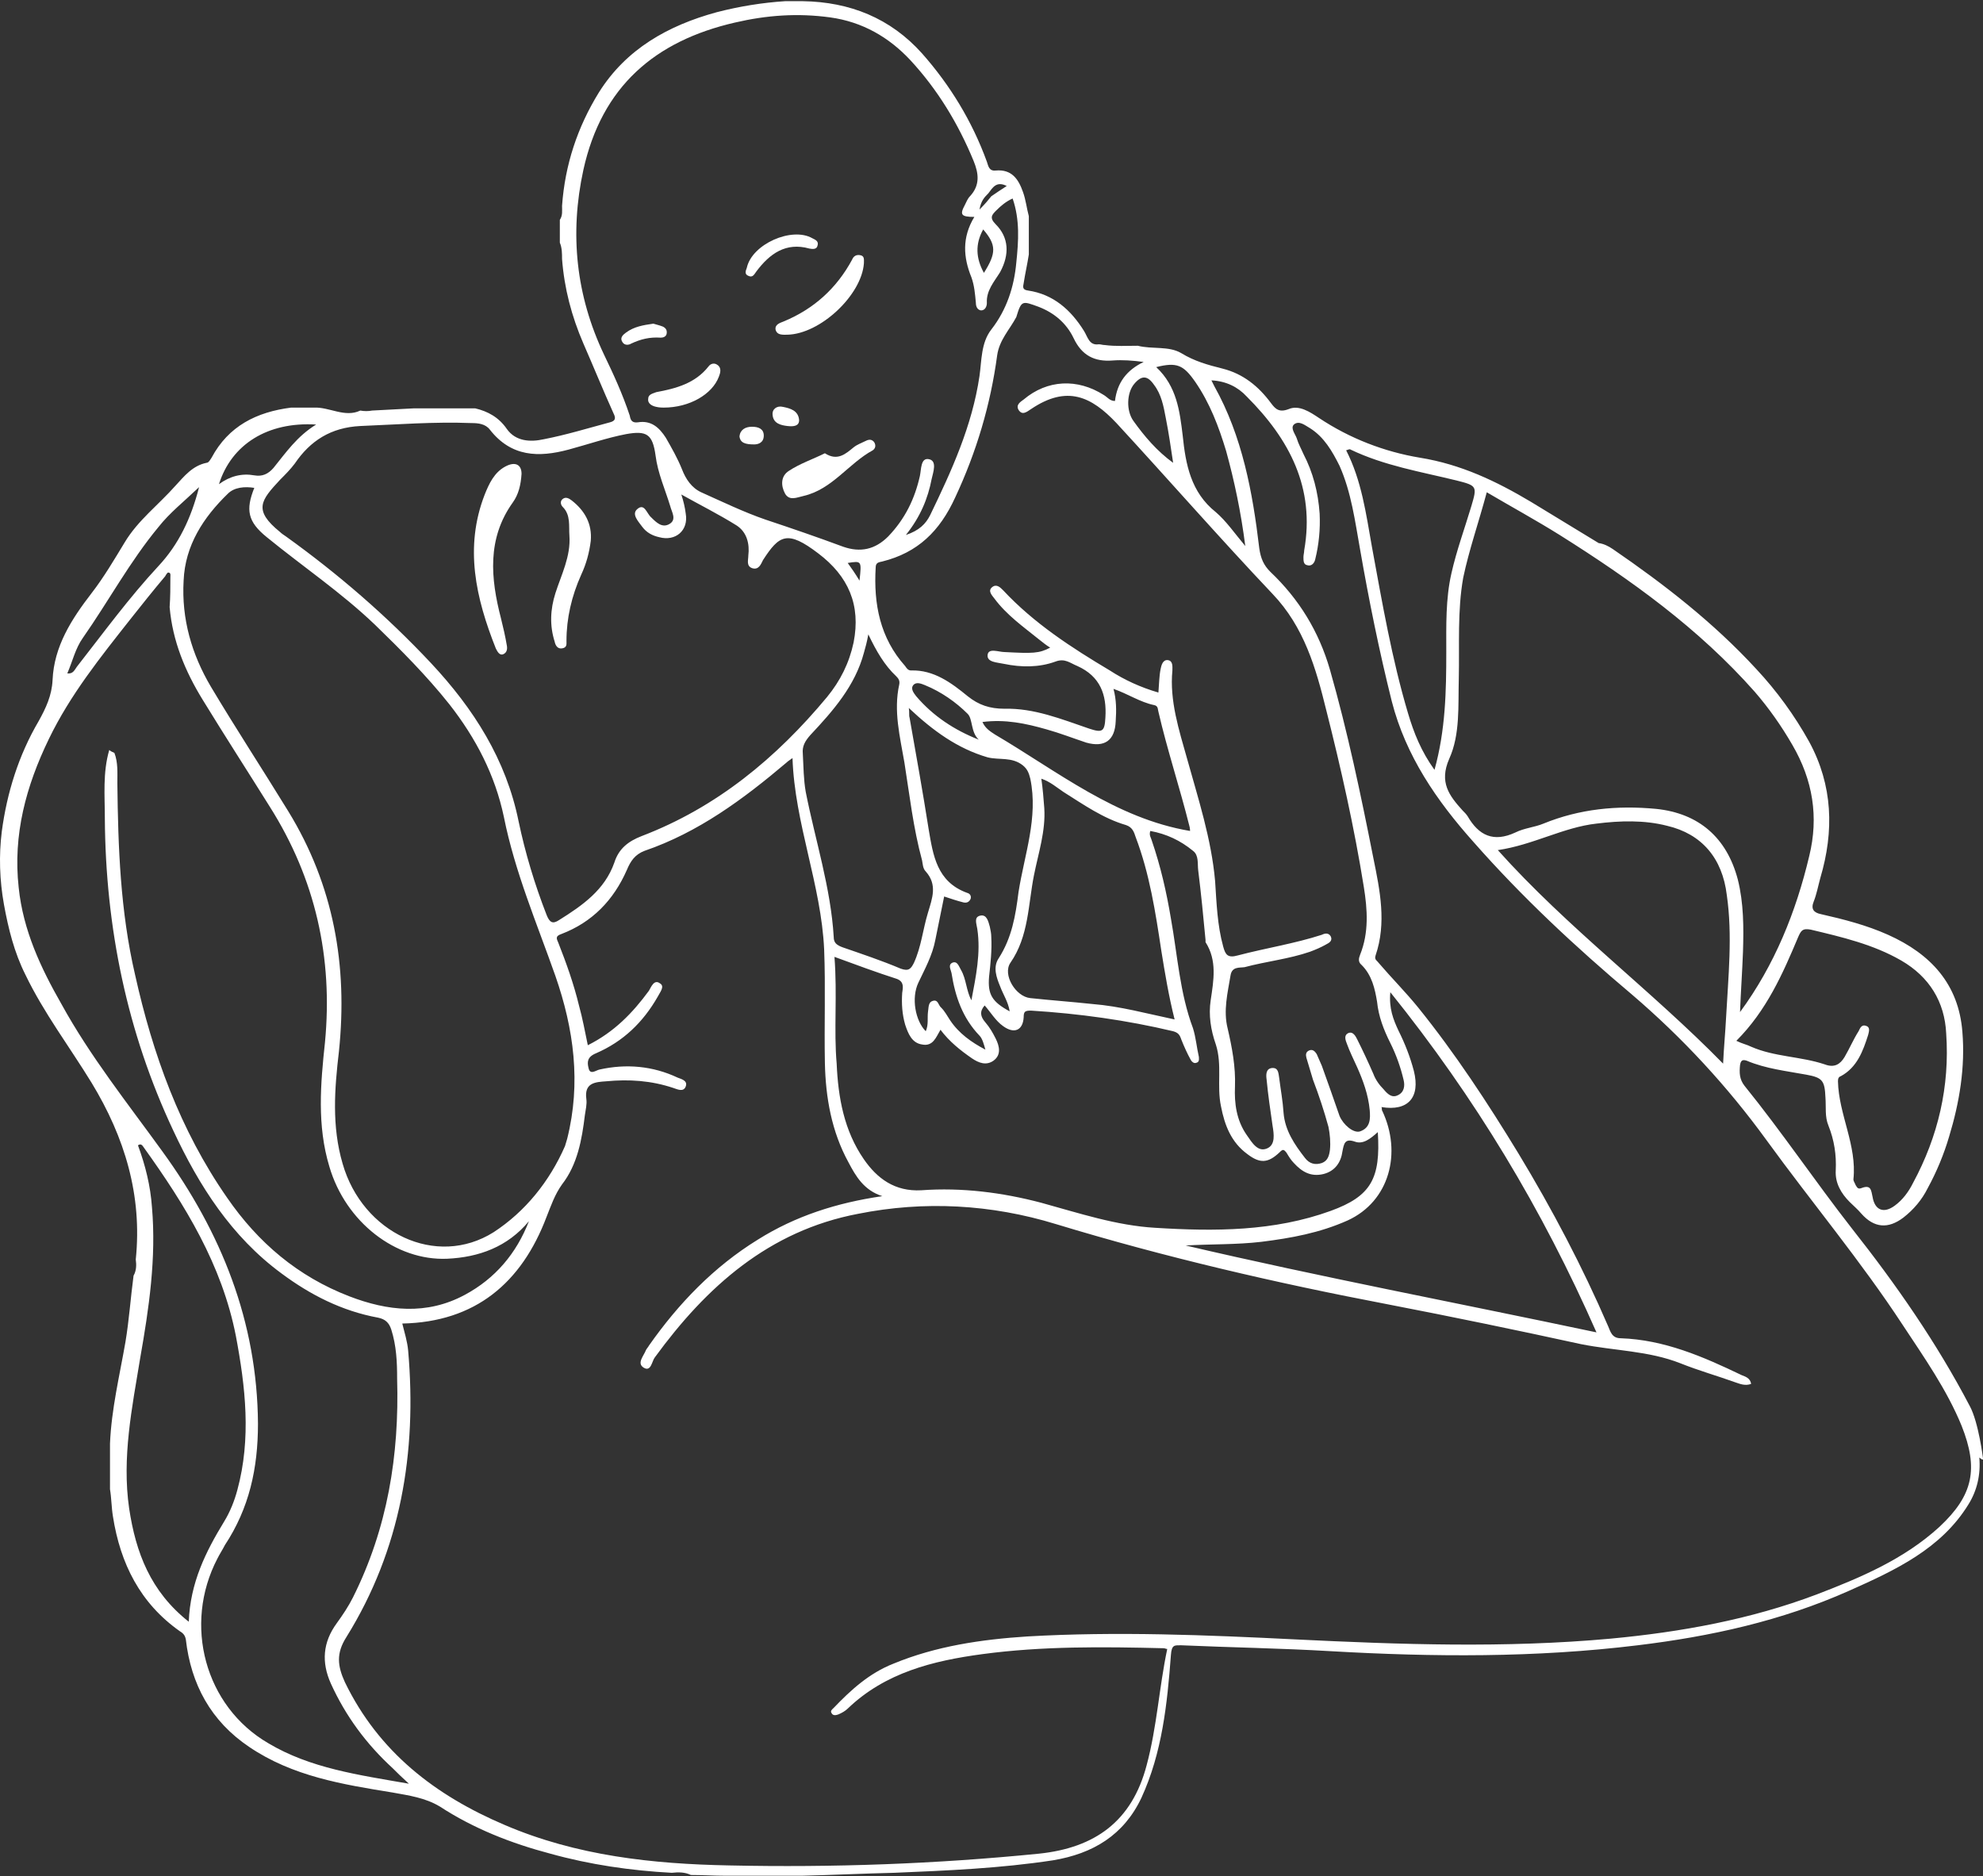 <?xml version="1.0" encoding="UTF-8"?> <svg xmlns="http://www.w3.org/2000/svg" width="1315" height="1244" viewBox="0 0 1315 1244" fill="none"><rect x="0" y="0" width="1315" height="1244" fill="#333333" stroke="none"/> <path d="M1315 966.991C1315 966.991 1312.07 943.068 1306.21 932.327C1284.24 890.339 1257.39 851.769 1228.1 814.663C1203.68 783.417 1181.71 750.705 1156.81 719.947C1153.4 715.553 1153.4 711.159 1153.88 706.276C1154.37 703.347 1155.35 702.37 1158.28 703.347C1170.97 708.717 1184.64 710.182 1197.82 712.623C1208.57 714.576 1210.03 716.529 1210.52 727.758C1211.01 734.105 1210.03 740.452 1212.47 746.311C1216.38 756.076 1217.84 765.84 1217.35 776.093C1216.87 784.393 1220.77 791.228 1226.63 797.087C1229.07 799.528 1232 801.969 1234.44 804.899C1242.74 814.175 1252.02 815.152 1262.27 807.34C1269.11 801.969 1274.48 795.622 1278.38 787.811C1284.24 777.07 1289.12 765.352 1292.54 753.635C1299.38 731.176 1303.28 707.741 1301.33 684.306C1298.89 652.571 1280.34 632.553 1252.02 619.859C1237.86 613.512 1222.72 609.607 1207.59 606.189C1202.71 605.213 1200.75 602.771 1202.71 597.889C1204.66 593.007 1205.64 587.636 1207.1 582.266C1216.38 551.019 1215.4 520.749 1199.78 491.943C1190.01 474.367 1178.3 458.255 1164.63 443.608C1136.31 412.85 1103.6 387.462 1069.42 364.027C1066.49 362.074 1063.56 360.609 1060.14 360.121C1045.01 350.844 1030.36 342.056 1015.23 332.78C992.28 319.109 968.845 307.88 941.504 303.486C918.069 299.58 895.122 290.792 874.616 277.122C868.757 273.216 861.434 268.333 854.599 271.263C848.252 273.704 845.811 271.263 842.881 267.357C834.581 256.128 824.328 247.828 810.658 244.41C800.893 241.969 792.105 239.528 783.317 234.157C775.017 229.275 764.276 231.716 754.511 229.275C747.188 229.275 739.864 229.763 732.541 228.787C731.076 228.787 730.1 228.299 728.635 228.299C722.288 229.275 721.312 223.416 718.871 219.51C710.082 205.352 698.365 195.099 681.765 192.658C677.859 192.169 678.347 190.217 678.836 187.775C679.812 181.428 681.277 175.081 682.253 168.734C682.253 160.435 682.253 151.646 682.253 143.347C680.789 137.976 680.3 132.605 678.347 127.235C675.418 118.935 671.024 112.1 660.283 113.076C655.889 113.564 655.401 110.147 654.424 107.217C644.66 80.365 630.013 56.441 611.46 35.448C590.466 12.012 563.613 1.271 532.367 0.783C528.461 0.783 524.555 0.783 520.649 0.783C505.514 1.76 490.379 4.201 475.244 8.107C443.02 16.895 415.191 32.518 397.127 61.324C382.968 84.271 374.668 109.17 372.715 136.511C372.715 139.929 373.203 142.858 371.25 145.788C371.25 150.67 371.25 156.04 371.25 160.923C372.715 164.34 372.715 168.246 372.715 171.664C374.18 191.193 379.062 209.746 386.874 227.81C393.709 243.434 400.056 259.057 406.891 274.192C408.356 277.122 408.356 279.075 404.45 280.051C389.803 283.957 375.645 288.351 360.509 291.28C351.721 293.233 341.957 292.745 336.098 284.445C330.727 276.633 323.404 272.728 315.104 270.775C301.433 270.775 288.251 270.775 274.581 270.775C266.769 271.263 254.563 271.751 246.752 272.239C244.311 272.728 241.381 272.728 238.94 272.239C228.687 277.122 218.434 269.798 208.181 270.286C203.299 270.286 197.929 270.286 193.046 270.286C170.099 273.216 151.547 282.492 140.317 303.486C139.341 304.951 138.364 306.904 136.9 306.904C127.623 308.857 122.253 315.692 116.394 322.039C105.165 334.733 91.494 344.986 82.706 359.633C75.871 370.862 69.036 382.579 60.736 393.32C47.554 410.409 35.836 428.473 34.86 450.932C34.371 461.185 30.466 469.484 25.583 478.273C12.401 500.731 4.589 525.631 1.172 551.507C-0.781 567.13 -0.293 583.73 2.636 599.842C5.566 615.954 9.472 631.577 16.795 646.224C29.001 671.612 46.089 694.07 60.736 717.994C82.706 754.123 94.424 792.693 90.03 835.169C90.518 838.587 90.518 842.493 88.565 845.91C86.612 860.557 85.636 875.204 83.194 889.851C79.289 912.309 73.918 934.28 72.942 957.227C72.942 967.48 72.942 977.732 72.942 987.497C73.918 993.356 73.918 999.703 74.894 1005.56C79.777 1036.81 92.959 1063.17 119.324 1081.73C121.765 1083.19 122.741 1084.65 123.229 1087.1C126.647 1116.88 139.829 1141.29 165.217 1158.38C194.023 1177.91 227.222 1183.28 260.422 1188.65C271.163 1190.6 281.904 1192.07 291.669 1197.92C314.128 1212.57 339.027 1222.34 364.904 1229.17C391.268 1236.49 418.121 1240.4 445.462 1241.87C449.856 1241.38 454.25 1241.38 458.156 1243.33C465.967 1243.33 473.291 1243.82 481.102 1243.82C498.19 1243.82 514.79 1243.82 531.878 1243.82C552.384 1243.33 572.401 1242.35 592.907 1241.87C628.06 1240.4 663.212 1238.94 698.365 1233.57C724.729 1229.17 745.235 1216.97 756.953 1192.07C770.623 1162.28 774.041 1130.06 776.482 1097.35C776.97 1090.51 778.923 1091 783.317 1091C816.517 1092.47 849.228 1092.95 882.428 1094.91C950.292 1098.81 1018.16 1099.3 1086.02 1091C1134.35 1085.14 1181.22 1074.89 1226.14 1054.87C1256.9 1041.2 1287.17 1027.04 1305.24 997.75C1311.09 988.473 1313.54 977.732 1312.56 966.503C1315 968.456 1315 967.968 1315 966.991ZM1260.81 636.947C1279.36 647.689 1289.61 664.288 1290.59 685.282C1293.03 720.435 1285.22 753.635 1268.62 784.393C1265.69 790.252 1261.78 795.622 1256.41 799.528C1249.09 804.899 1243.23 802.458 1241.77 793.669C1240.79 789.275 1240.79 785.37 1234.44 787.811C1232 788.787 1231.51 787.322 1230.54 785.858C1230.05 784.393 1229.07 783.417 1229.07 781.952C1231.51 759.493 1219.31 738.988 1218.82 717.017C1218.82 715.064 1219.31 714.088 1220.77 713.6C1231.51 707.741 1235.42 697 1238.84 686.259C1239.32 684.306 1240.3 681.377 1237.86 680.4C1234.44 678.935 1233.47 681.865 1232.49 683.818C1229.07 689.188 1226.63 695.047 1223.21 700.906C1220.28 705.788 1216.38 708.229 1210.03 705.788C1193.92 700.417 1176.83 700.906 1161.21 694.07C1158.28 692.606 1155.35 692.118 1151.44 690.165C1171.46 670.147 1182.2 645.736 1192.45 621.324C1194.41 616.93 1195.38 615.465 1200.75 616.442C1221.26 621.324 1242.25 626.206 1260.81 636.947ZM1034.27 354.75C1081.63 384.532 1126.54 416.755 1163.65 458.743C1172.93 469.484 1181.22 481.202 1188.55 493.896C1202.22 517.331 1206.12 541.743 1199.78 567.619C1190.99 604.724 1176.83 639.877 1153.88 671.124C1154.37 657.941 1155.35 644.271 1155.84 631.089C1156.33 614.977 1156.33 598.865 1152.42 583.242C1145.1 555.413 1126.54 539.301 1098.23 536.372C1072.35 533.931 1047.45 536.372 1023.53 546.137C1017.67 548.578 1010.83 549.066 1004.97 551.995C990.327 558.831 980.562 553.948 973.239 541.254C972.262 539.79 971.286 538.813 969.821 537.348C961.033 527.584 954.198 518.796 961.033 503.172C968.356 487.061 966.892 468.02 967.38 449.955C967.868 427.497 966.404 405.038 970.309 383.068C974.215 364.515 980.562 346.45 985.933 326.433C1002.53 336.198 1018.64 344.986 1034.27 354.75ZM1144.61 675.03C1144.12 684.794 1143.14 694.559 1142.65 705.3C1094.81 656.477 1039.64 615.465 993.256 563.713C1016.69 560.295 1036.71 548.578 1058.68 546.137C1074.3 544.184 1090.41 543.695 1105.55 547.601C1128.5 552.972 1142.17 569.083 1145.1 593.495C1149 620.348 1146.07 647.689 1144.61 675.03ZM895.61 298.116C918.069 308.857 941.992 312.763 965.915 318.621C979.586 322.039 979.586 322.527 975.68 335.709C971.286 350.356 965.915 365.003 962.498 380.138C958.592 397.226 959.08 414.803 959.08 432.379C959.08 458.255 958.592 484.131 951.268 510.496C942.48 498.29 937.598 486.084 933.692 472.902C922.951 436.773 916.604 399.668 909.769 362.562C905.863 340.592 902.934 318.621 892.681 298.604C894.145 298.116 895.122 297.627 895.61 298.116ZM792.593 253.198C802.358 267.357 808.217 282.98 813.099 299.092C818.47 318.621 822.864 339.127 825.793 362.074C818.47 353.286 813.099 345.474 806.264 339.615C789.664 326.433 786.246 307.88 784.293 288.839C782.341 272.728 780.388 256.128 766.717 243.434C780.388 240.016 784.782 241.969 792.593 253.198ZM765.253 255.151C770.135 261.498 771.6 269.31 773.064 277.122C775.017 286.886 776.482 297.139 777.947 306.904C767.205 299.092 758.905 289.327 751.582 279.075C746.7 272.239 747.188 260.522 752.07 254.663C756.953 248.804 760.858 248.804 765.253 255.151ZM688.6 203.399C698.853 207.305 707.153 214.14 712.035 224.393C717.406 235.622 725.706 240.016 737.912 239.04C744.259 238.551 751.094 239.04 758.417 240.016C747.188 245.387 740.841 253.687 739.376 265.892C735.959 265.892 734.494 263.451 732.053 261.987C714.476 250.757 694.459 251.734 678.836 264.916C676.883 266.381 673.465 268.333 675.418 271.751C677.859 275.657 680.789 273.216 683.718 271.263C707.641 255.151 723.753 262.963 740.353 280.539C775.017 318.133 808.705 356.703 843.858 393.809C864.852 415.779 872.663 443.12 879.498 470.949C889.263 509.519 898.051 548.578 904.398 588.124C906.839 603.26 907.816 618.395 901.957 633.042C900.981 635.483 900.492 637.924 902.933 639.877C909.769 646.712 911.722 655.5 913.186 664.288C914.163 674.053 917.58 682.841 921.975 691.629C925.88 699.441 928.81 707.741 930.763 716.041C931.739 719.947 931.251 724.341 926.857 726.294C922.951 728.247 920.022 725.317 917.58 722.388C914.651 719.458 912.21 716.041 910.745 712.135C907.328 704.323 903.91 697 900.004 689.188C899.028 687.235 897.075 683.329 893.657 685.282C891.216 686.747 892.192 689.676 893.169 692.118C895.122 697.488 897.563 702.37 900.004 707.741C903.91 716.529 907.328 725.805 908.304 736.058C908.792 741.917 908.792 747.776 901.957 750.217C897.563 751.682 890.728 745.823 888.287 739.964C884.381 728.735 880.475 717.506 876.569 706.764C875.593 704.323 874.128 701.394 873.152 698.953C872.175 697.488 870.71 695.535 868.269 696.512C865.828 697.488 865.828 699.441 866.316 701.394C867.781 706.276 869.246 711.159 870.71 716.041C874.616 726.294 878.034 736.546 880.963 747.288C881.94 752.17 882.428 757.54 881.94 762.423C881.451 766.329 880.475 769.746 876.569 771.211C872.175 772.676 868.269 771.699 865.34 767.793C858.505 759.005 852.158 749.729 851.181 738.011C850.693 730.2 849.228 722.388 848.252 714.576C847.763 711.647 847.763 707.741 843.369 708.229C839.464 708.717 839.464 712.623 839.952 716.041C840.928 726.294 842.393 736.058 843.858 746.311C844.834 752.17 845.811 759.005 840.44 761.446C834.093 764.376 830.187 757.54 826.77 752.658C819.934 742.894 818.47 731.664 818.958 720.435C819.446 707.253 817.005 694.559 814.076 681.865C811.146 670.147 814.076 658.43 816.028 646.712C817.005 640.853 821.887 641.83 825.305 641.342C839.952 637.436 854.599 635.971 868.757 631.089C872.663 629.624 876.081 628.159 879.498 626.206C881.451 625.23 883.893 623.765 882.428 620.836C880.963 618.395 878.522 618.883 876.569 619.859C858.505 625.718 839.464 628.648 820.911 633.53C814.076 635.483 812.611 633.042 811.146 627.671C807.24 613.512 806.752 598.866 805.776 584.219C803.334 556.389 794.546 529.537 787.223 503.172C781.852 484.131 775.505 464.602 777.458 444.585C777.458 442.144 777.946 438.238 774.529 437.749C771.111 437.261 770.135 441.167 769.647 443.608C768.67 448.491 768.67 453.373 768.182 459.232C756.464 455.814 745.723 450.932 735.959 444.585C710.571 429.45 685.671 413.338 665.165 391.368C663.212 389.415 660.771 386.974 657.842 389.415C654.912 391.856 657.842 394.785 659.306 396.738C667.606 407.967 678.836 415.779 689.089 424.079C691.53 426.032 693.971 427.985 696.412 429.449C689.089 433.355 684.694 433.355 666.142 432.379C662.236 432.379 655.401 429.449 654.912 434.332C654.424 439.214 661.259 439.214 665.654 440.191C677.371 442.632 689.089 442.632 699.83 438.726C706.177 436.285 709.594 439.702 714.477 441.655C729.612 448.49 734.006 460.696 733.029 475.831C732.541 485.108 731.076 486.084 722.288 483.155C703.735 476.808 685.671 469.484 666.142 469.973C656.377 469.973 649.054 467.531 641.73 461.673C630.989 452.885 619.272 444.096 604.136 444.585C602.184 444.585 601.207 443.12 600.231 441.655C583.631 423.102 579.237 400.644 580.701 376.232C580.701 372.815 583.143 372.815 585.096 372.327C608.531 366.468 623.177 352.309 633.43 329.851C647.589 299.58 656.865 268.334 661.259 235.622C662.724 225.369 669.559 218.534 673.953 210.234C677.371 199.005 677.859 199.493 688.6 203.399ZM553.361 634.506C568.007 639.877 581.19 644.759 594.86 649.153C599.742 651.106 598.766 655.012 598.278 658.43C597.789 665.753 598.278 672.588 600.231 679.424C602.183 685.282 604.625 691.629 611.46 692.606C618.783 694.071 620.736 687.724 623.666 682.841C629.524 690.653 636.848 696.512 644.66 701.882C649.054 704.812 653.936 706.764 658.818 703.347C664.189 699.441 662.724 693.582 660.283 688.7C658.33 684.794 656.377 681.377 653.448 677.959C650.03 674.053 649.542 670.635 652.96 666.73C656.865 671.124 660.283 676.982 665.165 680.4C672.489 685.771 678.347 683.329 678.836 674.541C678.836 670.635 679.812 670.147 683.718 670.147C715.453 672.1 747.188 676.494 777.947 683.818C781.364 684.794 782.341 686.259 783.317 689.188C785.27 694.07 787.223 698.464 789.664 702.859C790.152 703.835 791.617 705.3 793.082 704.812C795.523 704.323 795.035 702.37 795.035 700.906C793.57 694.559 793.082 688.212 791.129 681.865C782.341 658.43 780.876 633.53 776.482 609.118C773.552 591.542 769.647 574.454 763.788 557.366C763.3 555.413 761.835 553.948 762.811 551.019C773.552 552.972 782.829 557.366 791.129 564.201C795.035 567.131 794.058 572.501 794.546 576.895C796.499 592.519 797.964 607.654 799.429 623.277C799.429 623.765 799.429 624.742 799.429 624.742C807.24 636.947 804.799 650.13 802.846 663.312C801.382 673.077 802.846 682.841 806.264 692.606C810.658 706.276 806.752 719.947 809.682 733.617C812.123 746.311 816.517 757.54 827.258 765.352C835.558 771.699 840.928 771.211 848.252 764.376C850.693 761.934 851.181 761.934 853.134 764.376C854.599 766.817 856.063 769.258 858.016 771.211C863.387 777.07 869.246 780.487 877.546 778.534C885.357 776.581 889.263 770.723 890.24 763.399C891.216 758.517 891.704 754.611 898.539 757.052C903.91 759.005 908.792 755.099 913.675 750.705C915.628 781.464 909.281 793.181 882.428 802.946C844.834 816.616 805.287 816.616 766.229 814.175C740.353 812.71 715.453 804.411 690.553 797.575C664.677 790.74 637.824 787.322 610.972 789.275C593.395 790.252 581.678 781.464 572.89 768.77C559.708 749.729 555.802 727.758 554.825 705.3C552.872 683.329 555.313 659.406 553.361 634.506ZM572.89 432.867C573.866 429.45 574.843 426.032 575.819 420.661C581.19 431.891 586.56 441.167 594.372 448.491C595.837 449.955 596.813 451.42 596.325 453.861C592.419 471.437 596.813 488.525 599.742 505.613C603.16 527.096 605.601 549.066 611.46 570.548C611.948 572.989 611.948 575.919 613.901 577.872C621.713 586.66 618.295 595.448 615.366 605.212C611.948 616.442 610.972 627.671 606.089 638.412C604.136 642.318 602.672 644.271 597.301 642.318C584.607 636.947 571.425 632.553 558.731 628.159C554.825 626.695 552.872 625.23 552.872 621.324C550.919 588.613 540.666 557.366 534.319 525.143C532.855 516.843 532.855 508.543 532.367 499.755C531.878 494.872 533.831 491.455 537.249 487.549C552.384 471.437 567.031 454.838 572.89 432.867ZM569.96 385.021C567.031 380.138 564.59 376.721 562.149 373.303C571.425 371.838 571.425 371.838 569.96 385.021ZM654.912 502.196C662.724 504.149 671.024 501.708 678.347 507.566C681.277 510.008 682.253 512.449 683.23 516.355C688.6 542.231 679.324 566.642 675.418 591.542C673.465 607.165 671.024 621.812 662.236 635.483C658.33 641.342 660.771 648.177 663.212 654.036C665.165 659.406 668.583 664.288 669.559 670.635C657.842 664.288 654.912 659.406 655.889 647.689C656.865 638.9 657.842 630.112 657.354 621.324C657.354 618.883 656.865 616.93 656.377 614.489C655.401 611.071 654.424 606.189 650.03 607.166C645.636 608.142 647.589 612.536 648.077 615.954C650.518 632.065 647.101 647.689 644.171 663.312C640.754 656.965 640.754 649.153 637.336 643.295C635.871 640.853 634.895 636.948 631.477 638.412C628.548 639.877 630.501 642.806 630.989 645.247C633.43 660.871 638.313 675.029 649.542 686.747C651.495 688.7 652.471 692.606 653.448 696.023C644.171 691.141 635.871 685.282 630.013 676.494C628.06 673.565 626.595 670.635 624.154 668.194C622.201 666.73 622.201 662.335 618.295 663.8C615.366 664.777 615.854 668.682 615.366 671.124C614.877 675.029 615.854 679.424 613.901 683.818C607.066 676.982 604.136 661.847 609.019 651.594C613.413 642.318 618.295 633.53 620.248 623.277C622.201 613.512 624.154 604.236 626.107 594.471C630.501 595.936 634.895 597.401 638.801 598.377C640.754 598.865 642.707 598.377 643.683 595.936C644.171 593.983 643.195 592.519 641.242 592.03C621.225 584.707 618.783 567.131 615.854 550.042C611.948 525.143 607.554 500.731 603.16 475.831C602.672 474.367 603.16 472.414 602.672 469.484C618.783 484.62 634.895 496.337 654.912 502.196ZM605.601 454.349C607.554 451.908 610.972 453.373 613.413 454.349C624.154 458.743 633.918 465.579 641.73 473.39C645.148 476.808 643.683 485.596 649.054 490.478C632.942 484.131 618.783 474.855 607.554 461.673C606.089 459.72 603.648 456.79 605.601 454.349ZM738.4 456.79C748.164 460.208 755.976 465.579 765.253 467.532C768.182 468.02 767.694 470.461 768.182 471.926C774.041 497.314 782.341 522.213 788.688 547.601C789.176 549.066 789.176 551.019 789.176 551.019C739.865 542.719 701.294 511.472 659.795 487.061C656.865 485.108 653.448 483.155 651.495 478.761C666.63 476.808 680.3 479.737 693.971 483.643C702.759 486.084 711.547 489.502 720.335 492.431C732.541 495.849 739.376 490.967 739.864 478.273C740.353 470.949 740.353 464.114 738.4 456.79ZM692.506 535.884C692.018 529.537 691.53 523.19 690.553 516.355C696.412 518.308 700.806 522.213 705.2 525.143C718.382 533.443 731.565 542.719 746.7 547.113C751.094 548.578 752.07 551.995 753.047 554.925C762.323 579.336 766.229 604.724 770.135 630.601C772.576 645.736 775.017 660.383 778.923 676.006C760.37 672.1 742.794 667.218 724.241 665.753C710.571 664.288 696.9 663.312 683.23 661.847C673.465 660.871 664.677 646.224 670.048 638.412C682.253 620.836 681.765 599.842 685.671 580.313C688.6 565.666 693.483 551.019 692.506 535.884ZM836.534 823.452C856.063 821.01 875.104 817.593 893.657 809.293C921.486 796.599 929.786 764.376 916.604 736.547C916.116 736.058 916.604 735.082 916.116 734.105C933.692 737.035 941.992 727.758 937.598 710.182C935.157 700.906 931.739 692.117 927.345 683.329C923.927 676.006 920.998 668.683 921.975 657.941C978.121 727.758 1022.55 801.481 1058.68 883.504C966.404 863.975 876.081 846.887 786.246 825.893C802.846 824.916 819.934 825.404 836.534 823.452ZM655.401 128.211C658.33 124.306 660.771 119.911 667.606 123.329C663.701 125.77 660.283 128.211 657.354 130.164C655.401 132.605 653.448 135.047 649.542 138.952C650.518 133.094 652.96 130.653 655.401 128.211ZM652.471 180.94C647.101 171.176 646.612 161.899 651.983 152.135C660.771 162.387 660.771 167.758 652.471 180.94ZM400.544 235.134C381.992 196.075 377.598 155.064 386.874 112.588C399.08 57.418 434.232 27.148 487.449 14.942C508.443 10.06 528.949 8.595 550.431 11.524C571.913 14.454 589.49 24.706 603.648 39.842C621.713 59.371 635.383 81.829 645.636 106.729C649.054 115.029 650.03 122.841 643.195 130.164C641.73 131.629 640.754 134.07 639.777 136.023C636.36 142.37 637.336 143.835 646.124 143.835C637.824 157.505 638.801 170.687 644.171 183.87C646.124 189.24 646.612 195.099 647.101 200.469C647.101 202.422 647.589 205.352 650.518 205.84C653.448 205.84 654.424 202.911 654.424 200.958C653.936 192.658 659.307 186.799 663.212 180.452C669.559 168.734 669.071 157.505 660.283 148.717C655.889 144.323 657.842 142.37 660.771 139.441C663.701 136.511 667.118 133.582 671.512 131.629C676.395 145.788 675.418 159.946 673.953 174.105C672.489 190.217 667.606 205.352 657.354 218.534C650.518 227.322 651.007 239.04 649.542 249.292C644.66 282.492 630.989 312.274 616.83 341.568C613.901 347.427 609.507 351.821 600.719 354.75C610.483 342.545 615.366 330.339 617.807 317.645C618.783 313.251 621.713 305.439 615.854 304.463C610.483 303.486 610.972 311.298 609.995 315.692C606.578 330.827 600.231 344.009 589.001 355.727C580.213 364.515 570.449 366.468 559.219 362.562C542.131 356.215 525.043 350.356 507.467 344.497C493.308 339.615 479.149 332.78 464.991 326.433C458.644 323.504 454.738 317.645 452.297 311.298C449.367 303.974 445.461 297.139 441.556 290.304C437.162 283.469 431.791 278.586 423.003 280.051C419.097 280.539 418.121 278.586 417.632 275.657C412.75 261.01 406.891 248.316 400.544 235.134ZM238.94 282.492C263.352 281.516 287.763 279.563 312.663 280.539C317.057 280.539 321.939 281.028 324.869 284.933C339.027 302.998 357.092 303.486 377.109 298.116C389.803 294.698 402.497 290.304 415.191 287.863C428.862 285.422 432.767 287.863 434.72 302.021C436.185 313.739 441.067 324.48 444.485 335.709C445.461 339.615 448.879 344.497 443.997 347.427C439.114 350.356 435.209 346.45 431.791 343.033C428.862 340.592 427.397 333.268 422.515 337.662C418.609 341.08 423.491 345.962 425.932 349.38C428.862 353.286 432.767 355.238 437.162 356.215C447.903 359.144 456.691 351.821 454.738 340.592C454.25 336.686 453.273 332.292 451.808 327.898C464.014 334.733 476.708 341.08 488.426 348.403C495.261 352.797 497.214 360.609 496.237 368.421C496.237 371.35 494.773 375.256 498.679 376.721C503.073 378.185 504.537 374.279 506.002 371.35C516.743 354.75 522.114 351.333 542.619 366.956C562.637 382.091 570.937 401.132 566.054 426.032C563.125 439.702 557.266 451.42 548.478 462.161C514.79 502.684 475.244 535.396 425.444 554.437C416.656 557.854 410.309 562.736 407.38 572.013C401.033 590.077 386.386 600.33 370.762 610.095C366.368 613.024 364.415 611.56 362.462 606.677C354.651 586.66 348.304 565.666 343.91 544.672C335.61 503.661 314.127 469.973 285.81 439.702C256.516 408.456 224.293 380.627 189.629 355.727C188.164 354.75 186.699 353.774 185.723 352.797C167.658 338.15 173.029 331.803 185.723 318.133C189.14 314.715 192.558 311.298 195.487 307.392C205.74 292.257 219.411 283.469 238.94 282.492ZM209.646 281.516C196.952 289.327 189.629 300.068 181.329 310.321C177.911 314.227 174.005 316.18 168.635 315.204C160.335 313.739 152.523 315.692 145.2 321.062C153.5 294.698 177.423 279.563 209.646 281.516ZM151.059 327.409C155.453 323.015 162.288 322.527 168.635 323.504C162.776 338.15 164.241 345.962 176.935 356.215C200.858 375.744 226.246 392.832 248.705 414.314C265.793 430.914 282.881 448.002 298.016 467.043C315.592 489.502 328.286 513.913 334.145 541.743C341.468 578.36 356.115 612.536 368.321 647.2C380.527 682.353 385.409 717.994 376.133 755.099C375.645 756.564 375.156 758.517 374.668 759.982C364.415 783.417 348.304 803.434 327.31 817.105C289.228 841.028 240.405 817.593 227.222 771.699C219.899 746.799 221.852 721.9 224.781 697C230.64 640.365 221.364 587.148 191.093 537.837C174.005 510.008 156.429 483.155 139.829 455.326C127.135 433.844 120.3 410.409 121.765 385.021C122.741 361.586 134.947 343.033 151.059 327.409ZM54.877 423.103C71.965 398.691 86.124 372.327 105.165 349.38C112.488 340.103 121.765 332.78 132.017 323.015C126.647 344.009 118.347 361.097 105.165 375.256C85.636 396.25 68.548 419.685 50.971 442.144C49.507 444.096 48.53 447.026 44.624 446.538C48.042 438.726 49.995 429.938 54.877 423.103ZM125.182 1075.38C99.794 1055.36 90.03 1029.48 85.636 1000.19C80.753 966.503 87.588 933.303 92.959 900.592C98.818 867.392 103.7 834.193 100.771 800.505C99.794 786.346 96.377 772.676 91.494 759.493C93.447 758.029 94.424 759.493 95.4 760.958C122.741 799.04 147.153 838.587 156.429 885.945C162.776 919.633 166.682 953.809 157.406 987.985C155.453 995.309 152.523 1002.63 148.617 1008.98C136.412 1029 126.159 1049.5 125.182 1075.38ZM177.911 1155.94C135.923 1131.52 121.276 1077.33 144.223 1033.39C145.688 1030.46 147.641 1027.53 149.106 1024.6C165.217 1000.19 171.076 973.827 171.076 944.045C170.588 876.18 146.664 817.105 107.606 763.399C84.659 731.664 59.759 700.418 40.718 665.753C27.048 641.83 15.33 616.93 12.401 588.613C8.495 553.46 17.283 521.237 32.419 489.99C46.577 460.696 66.595 435.797 86.612 410.409C93.936 401.132 101.747 391.368 109.559 382.091C110.047 381.115 111.024 379.65 111.512 379.65C113.465 379.65 112.977 381.603 112.977 382.579C112.977 389.415 112.976 395.762 112.488 402.597C114.441 425.055 122.741 445.073 134.459 464.114C149.106 488.037 164.241 511.472 178.888 534.907C209.158 582.754 220.875 634.995 215.505 691.141C212.576 718.482 210.134 746.311 218.434 773.652C229.175 810.269 262.375 836.145 296.551 834.681C317.545 833.704 336.586 826.869 350.745 809.781C342.445 831.263 328.286 847.863 308.269 858.604C282.881 872.275 257.005 869.345 231.617 859.581C197.44 846.398 171.076 823.94 150.57 794.158C119.324 749.241 101.259 698.953 89.541 646.224C79.777 604.236 78.312 561.76 77.824 519.284C77.824 512.449 78.312 505.614 75.871 499.267C74.894 498.778 73.43 498.29 72.453 497.314C68.059 512.449 69.524 527.584 69.524 542.719C70.012 614.977 84.171 684.306 114.929 749.729C132.017 786.346 153.5 820.034 186.699 844.445C205.74 858.604 226.734 869.345 250.658 873.739C255.54 874.716 257.981 877.157 259.446 881.551C262.863 892.292 263.352 903.033 263.352 914.262C264.816 965.038 257.005 1013.37 234.058 1059.27C231.128 1065.13 227.223 1070.98 223.317 1076.35C214.04 1089.05 213.064 1102.23 219.411 1116.39C229.175 1137.87 242.846 1156.42 260.422 1172.54C263.352 1175.47 266.281 1178.39 271.163 1182.79C237.475 1176.93 205.74 1172.54 177.911 1155.94ZM1286.19 1012.4C1262.76 1033.88 1233.95 1046.08 1204.66 1057.31C1160.72 1073.91 1114.83 1082.21 1067.96 1086.61C998.138 1092.95 928.81 1090.51 858.993 1087.1C799.917 1084.17 740.353 1081.73 681.277 1085.14C651.007 1087.1 620.736 1091.49 592.419 1103.21C576.307 1109.55 564.102 1120.78 552.872 1132.5C551.896 1133.48 550.431 1134.45 551.407 1135.92C552.384 1137.87 554.337 1137.38 555.802 1136.9C558.243 1135.92 560.684 1134.45 562.149 1132.99C587.048 1109.07 618.783 1101.25 651.495 1096.86C691.53 1091.49 731.565 1091.98 771.599 1092.95C772.576 1092.95 773.064 1093.44 774.041 1093.44C768.67 1118.83 767.205 1145.2 760.37 1170.58C750.606 1207.69 726.194 1225.27 689.089 1229.17C620.736 1236.01 552.384 1238.45 483.543 1236.98C432.767 1236.01 382.48 1230.64 334.633 1210.13C288.739 1190.6 251.146 1161.8 228.687 1115.41C223.805 1104.67 222.828 1096.37 229.664 1085.63C265.793 1027.53 276.534 963.085 270.675 895.71C270.187 889.851 268.234 883.504 266.769 877.645C315.104 876.669 345.863 850.792 362.462 806.852C365.392 799.528 367.833 792.205 372.715 785.37C382.968 772.187 385.897 755.587 387.85 739.476C388.339 736.058 389.315 732.152 388.827 728.735C387.362 717.994 394.686 717.506 402.009 717.017C417.144 715.553 431.791 716.529 446.438 721.411C449.367 722.388 453.273 724.341 454.738 720.435C456.203 716.529 451.808 715.553 449.367 714.576C432.767 706.765 415.191 705.3 397.615 709.206C395.174 709.694 391.268 713.111 390.291 708.229C389.315 704.323 389.315 700.906 395.174 698.465C413.238 690.653 426.421 677.959 436.185 660.871C437.65 657.941 441.067 654.036 437.65 652.083C433.744 649.153 431.791 654.524 430.326 656.965C419.585 671.612 407.38 684.306 389.803 693.094C387.85 683.818 386.386 675.518 383.944 666.73C380.527 652.571 375.645 638.9 370.274 625.23C369.298 622.789 367.833 620.836 372.227 619.371C392.733 611.56 406.891 596.913 415.679 576.895C418.121 571.036 421.05 566.642 427.397 564.201C463.038 551.995 492.82 530.025 521.626 505.613C522.602 504.637 523.578 504.149 525.531 502.684C526.996 546.137 544.572 586.66 546.525 629.624C547.502 654.524 546.525 679.912 547.013 704.812C547.502 727.758 551.408 750.217 562.637 770.723C567.519 779.999 572.89 789.275 585.096 793.181C554.825 797.575 527.484 806.364 502.584 821.987C473.291 840.051 449.856 864.463 430.326 892.292C429.838 893.268 428.862 894.245 428.373 895.221C426.909 899.127 422.026 904.009 426.909 906.939C431.791 909.868 432.279 902.545 434.232 900.104C468.408 853.234 509.908 816.128 568.984 804.899C612.925 796.111 657.354 798.552 700.318 811.734C772.576 833.704 846.299 850.792 920.51 864.951C963.474 873.251 1005.95 882.039 1048.43 891.316C1070.4 895.71 1093.34 895.71 1114.34 904.01C1126.54 908.892 1138.75 912.309 1150.95 916.703C1153.88 917.68 1157.3 919.145 1161.21 917.68C1160.72 913.774 1157.3 912.798 1154.86 911.821C1129.47 899.615 1103.6 888.386 1074.79 887.41C1068.93 887.41 1067.96 883.016 1066.49 879.598C1049.4 840.051 1029.39 801.969 1006.93 764.864C986.421 731.176 964.939 698.465 940.527 668.194C932.227 657.941 922.951 648.665 914.163 638.412C913.186 636.948 911.233 636.459 912.21 633.53C919.533 612.048 915.139 590.566 910.745 569.083C902.445 527.096 893.657 485.108 881.94 444.096C874.616 418.708 861.434 397.226 842.393 379.162C837.999 374.768 836.046 370.374 835.069 363.538C830.675 326.433 823.84 289.327 805.287 256.128C804.799 255.151 804.311 254.175 803.334 252.222C813.099 252.71 820.911 256.616 826.77 262.963C855.087 291.28 872.175 323.504 864.852 365.003C864.852 366.468 864.363 367.933 864.363 369.397C864.363 371.838 864.363 374.28 866.804 374.768C869.734 375.744 871.687 373.303 872.175 370.862C874.616 361.097 875.593 350.844 875.104 340.592C874.128 326.433 870.71 313.251 864.363 301.045C862.899 297.627 860.946 294.21 859.969 290.792C858.993 287.863 855.575 283.957 858.016 281.516C861.434 278.586 865.34 282.004 868.757 283.957C878.034 289.816 883.404 299.092 888.287 308.857C896.098 326.433 898.539 345.474 901.957 364.515C907.816 398.203 914.651 431.891 922.951 465.09C932.227 501.219 952.733 531.002 977.145 558.342C1009.37 594.96 1045.01 628.159 1082.11 659.406C1115.8 688.212 1145.58 720.435 1171.46 756.076C1201.24 797.087 1233.95 836.145 1261.78 878.622C1275.94 900.104 1291.08 921.586 1300.84 945.509C1312.07 973.827 1308.65 991.403 1286.19 1012.4Z" fill="white"></path> <path d="M547.012 300.555C539.2 304.46 530.412 307.39 523.089 312.272C517.718 315.69 517.718 322.037 520.648 327.407C523.577 332.29 528.459 329.848 532.853 328.872C551.894 324.478 562.636 307.39 578.747 298.602C580.212 297.625 581.188 295.672 579.724 293.231C578.259 291.278 576.306 291.278 574.353 292.255C571.424 293.719 568.494 294.696 566.053 296.649C560.683 301.043 555.312 305.925 547.012 300.555Z" fill="white"></path> <path d="M514.301 218.531C515.277 222.437 519.183 221.949 522.113 221.949C544.083 221.46 571.424 195.584 572.889 174.59C572.889 172.149 573.377 169.708 570.447 169.22C568.006 168.731 566.053 169.708 565.077 172.149C554.824 191.19 539.689 204.861 519.671 213.16C517.23 214.137 513.813 215.113 514.301 218.531Z" fill="white"></path> <path d="M429.844 264.427C429.356 267.845 432.773 269.31 435.214 269.798C437.167 270.286 439.609 270.286 440.097 270.286C457.185 270.286 472.32 261.498 476.714 249.781C477.691 247.339 478.667 243.922 475.738 241.969C473.785 240.504 471.344 240.992 469.879 242.945C461.091 254.175 448.397 257.592 435.214 260.033C432.773 261.01 429.844 261.498 429.844 264.427Z" fill="white"></path> <path d="M496.234 182.891C499.163 184.356 500.139 181.915 501.604 179.962C510.392 168.244 521.133 160.432 536.757 164.827C539.198 165.315 541.639 165.315 542.127 162.874C543.104 159.944 540.663 158.968 538.71 157.991C525.039 150.18 498.675 161.897 495.257 177.521C494.281 179.962 493.792 181.915 496.234 182.891Z" fill="white"></path> <path d="M438.135 223.903C439.6 223.903 441.553 223.415 442.041 221.462C442.529 219.021 441.553 217.556 439.6 216.58C437.159 215.604 434.718 215.115 433.253 214.627C426.418 215.603 420.559 216.58 415.188 220.486C413.236 221.95 410.794 223.903 412.747 226.833C414.212 229.274 417.141 228.786 418.606 227.809C424.953 224.88 430.812 223.415 438.135 223.903Z" fill="white"></path> <path d="M529.922 278.584C529.434 272.237 524.063 270.773 519.181 269.796C515.275 268.82 511.857 271.261 512.345 275.167C512.834 281.026 518.204 282.002 522.11 282.49C526.504 282.979 529.922 282.49 529.922 278.584Z" fill="white"></path> <path d="M500.14 294.697C502.581 294.697 506.487 293.721 506.487 288.838C506.487 284.444 503.069 282.979 498.675 282.979C494.281 282.979 490.863 284.933 490.375 289.327C490.863 293.721 494.281 294.697 500.14 294.697Z" fill="white"></path> <path d="M333.653 433.843C336.094 432.867 336.582 430.426 336.094 427.985C335.117 422.126 333.653 415.779 332.188 409.92C325.353 383.556 322.912 357.191 340 333.268C343.906 327.897 345.37 321.55 345.858 314.227C345.858 307.88 341.464 305.927 335.117 309.345C327.794 313.251 324.376 320.574 321.447 327.897C307.776 363.05 315.588 396.738 328.77 429.938C329.747 431.89 331.212 434.82 333.653 433.843Z" fill="white"></path> <path d="M372.718 429.936C376.136 429.448 375.648 427.007 375.648 425.054C375.648 409.918 379.065 395.272 385.412 381.113C388.83 373.789 390.783 366.466 391.759 358.654C392.736 347.425 387.853 338.637 379.065 331.802C377.112 330.337 375.16 329.36 373.207 330.825C371.254 332.29 371.742 334.731 373.207 336.196C378.577 341.566 377.112 348.89 377.601 355.237C378.577 368.907 372.23 381.113 368.324 393.319C364.907 404.06 364.418 414.801 367.836 425.542C368.324 427.983 369.789 430.424 372.718 429.936Z" fill="white"></path> </svg> 